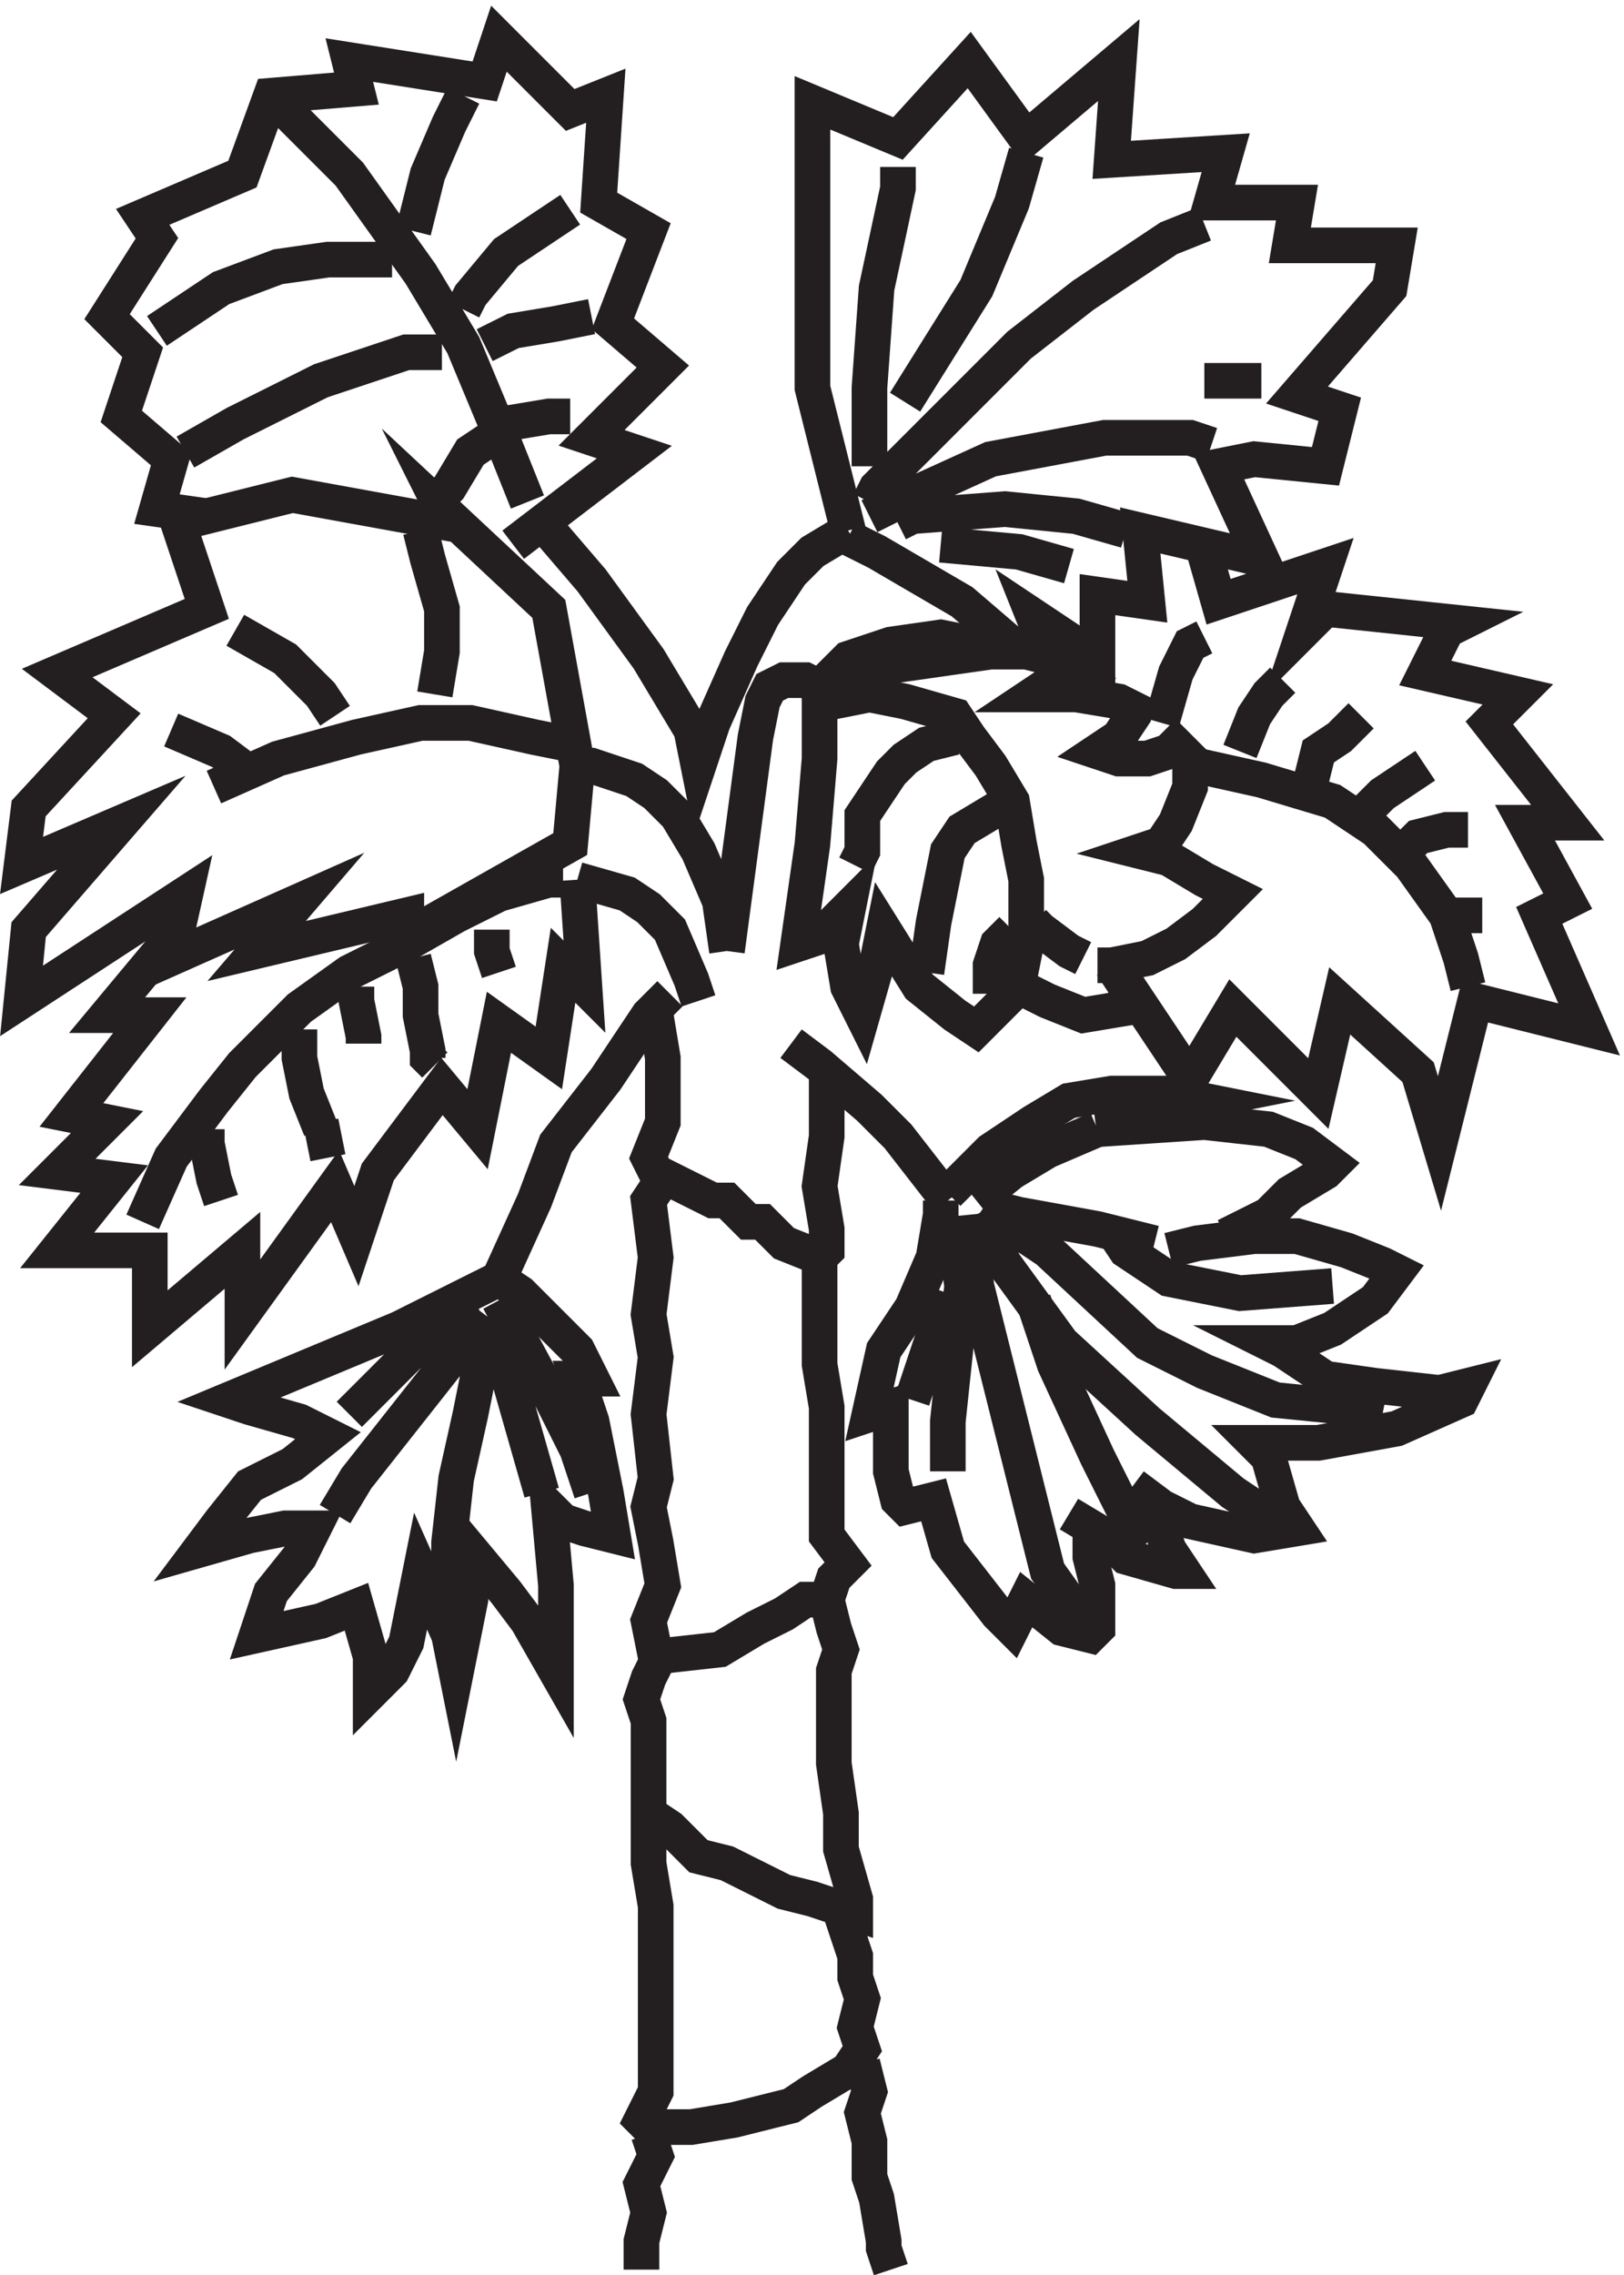<svg xmlns="http://www.w3.org/2000/svg" xml:space="preserve" width="45.47" height="63.683"><path d="M171.332 337.664v-16.5l-1.5-18-1.5-10.5-1.5-10.5 4.5 1.5 6 6-1.5-7.5 1.5-9 3-6 3 10.5 1.5 7.5 7.5-12 7.5-6 4.5-3 3 3 4.5 4.5 1.5 1.5 6-3 7.5-3 9 1.5v4.5l-3 4.5h-3m-93-10.496 1.5-9v-13.5l-3-7.5 1.5-3 6-3 6-3h3l4.5-4.5h3l3-3 1.5-1.5 7.5-3 1.5 1.5v4.5l-1.5 9 1.5 10.5v13.5" style="fill:none;stroke:#231f20;stroke-width:7.5;stroke-linecap:butt;stroke-linejoin:miter;stroke-miterlimit:10;stroke-dasharray:none;stroke-opacity:1" transform="matrix(.133 0 0 -.133 .16 63.947)"/><path d="m138.332 232.668-3-4.5 1.5-12-1.5-12 1.5-9-1.5-12 1.5-13.5-1.5-6 1.5-7.5 1.5-9-3-7.5 1.5-7.5 13.5 1.5 7.5 4.5 6 3 4.5 3h4.5l1.5 4.5 3 3-4.5 6v27l-1.5 9v24" style="fill:none;stroke:#231f20;stroke-width:7.5;stroke-linecap:butt;stroke-linejoin:miter;stroke-miterlimit:10;stroke-dasharray:none;stroke-opacity:1" transform="matrix(.133 0 0 -.133 .16 63.947)"/><path d="m136.832 130.668-1.5-3-1.5-4.5 1.5-4.5v-19.5l4.5-3 6-6 6-1.5 12-6 6-1.5 9-3v3l-3 10.5v7.5l-1.5 10.5v19.5l1.5 4.5-1.5 4.5-1.5 6" style="fill:none;stroke:#231f20;stroke-width:7.5;stroke-linecap:butt;stroke-linejoin:miter;stroke-miterlimit:10;stroke-dasharray:none;stroke-opacity:1" transform="matrix(.133 0 0 -.133 .16 63.947)"/><path d="m175.832 78.168 1.5-4.5 1.5-4.5v-4.5l1.5-4.5-1.5-6 1.5-4.5-3-4.5-7.5-4.5-4.5-3-6-1.5-6-1.5-9-1.5h-9l-1.5 1.5 3 6v39l-1.5 9v10.5m45-52.5 1.5-6-1.5-4.5 1.5-6v-7.5l1.5-4.5 1.5-9v-1.5l1.5-4.5m-51 28.5 1.5-4.5-3-6 1.5-6-1.5-6v-6m31.5 258 6-4.5 10.5-9 6-6 10.5-13.5m-1.5-.004v-3l-1.5-9-4.5-10.5-6-9-3-13.5 4.5 1.5v-13.5l1.5-6 1.5-1.5 6 1.5 3-10.5 10.5-13.5 3-3 3 6 7.5-6 6-1.5 1.5 1.5v9l-1.5 6v6" style="fill:none;stroke:#231f20;stroke-width:7.5;stroke-linecap:butt;stroke-linejoin:miter;stroke-miterlimit:10;stroke-dasharray:none;stroke-opacity:1" transform="matrix(.133 0 0 -.133 .16 63.947)"/><path d="m223.832 162.168 7.5-4.5 4.5-4.5 10.5-3h1.5l-3 4.5-1.5 4.5v4.5" style="fill:none;stroke:#231f20;stroke-width:7.5;stroke-linecap:butt;stroke-linejoin:miter;stroke-miterlimit:10;stroke-dasharray:none;stroke-opacity:1" transform="matrix(.133 0 0 -.133 .16 63.947)"/><path d="m237.332 168.164 6-4.5 6-3 13.5-3 9 1.5-3 4.5-3 10.5-3 3h13.5l16.5 3 13.5 6 1.5 3-6-1.5-13.5 1.5-10.5 1.5-9 6-3 1.5h6l7.5 3 9 6 4.5 6-3 1.5-7.5 3-10.5 3h-9l-12-1.5-6-1.5m12 3 9 4.5 4.5 4.5 7.5 4.5 1.5 1.5-6 4.5-7.5 3-13.5 1.5-22.5-1.5 7.5 1.5 7.5 3 7.5 1.5-7.5 1.5h-12l-9-1.5-7.5-4.5-9-6-4.5-4.5-4.5-4.5" style="fill:none;stroke:#231f20;stroke-width:7.5;stroke-linecap:butt;stroke-linejoin:miter;stroke-miterlimit:10;stroke-dasharray:none;stroke-opacity:1" transform="matrix(.133 0 0 -.133 .16 63.947)"/><path d="m204.332 228.164 7.5 6 7.5 4.5 10.5 4.5m-22.5-16.496 6-1.5 16.5-3 12-3" style="fill:none;stroke:#231f20;stroke-width:7.5;stroke-linecap:butt;stroke-linejoin:miter;stroke-miterlimit:10;stroke-dasharray:none;stroke-opacity:1" transform="matrix(.133 0 0 -.133 .16 63.947)"/><path d="m232.832 222.164 3-4.5 9-6 15-3 19.5 1.5m10.5-26.996-7.5 1.5-15 1.5-15 6-12 6-21 19.5-13.5 9m-1.5-1.5 6-10.5 12-16.5 18-16.5 18-15 9-6" style="fill:none;stroke:#231f20;stroke-width:7.5;stroke-linecap:butt;stroke-linejoin:miter;stroke-miterlimit:10;stroke-dasharray:none;stroke-opacity:1" transform="matrix(.133 0 0 -.133 .16 63.947)"/><path d="m240.332 156.164-4.5 6-6 12-9 19.5-4.5 13.5m10.5-67.496-7.5 10.5-6 24-9 36-1.5 15m-4.5-54.004v10.5l3 28.5-1.5 12m-9-35.996 4.5 13.5 3 9m34.5 69 7.5 1.5 6 3 6 4.5 6 6-6 3-7.5 4.5-6 1.5 4.5 1.5 3 4.5 3 7.5v6l-3 3-1.5-1.5-4.5-1.5h-6l-4.5 1.5 4.5 3 3 4.5v1.5l-3 1.5-9 1.5h-9l4.5 3 4.5 1.5-4.5 3-6 1.5h-7.5l-10.5-1.5 7.5 3-7.5 1.5-10.5-1.5-9-3-4.5-4.5-1.5-3" style="fill:none;stroke:#231f20;stroke-width:7.5;stroke-linecap:butt;stroke-linejoin:miter;stroke-miterlimit:10;stroke-dasharray:none;stroke-opacity:1" transform="matrix(.133 0 0 -.133 .16 63.947)"/><path d="m174.332 333.168 7.5 1.5 7.5-1.5 10.5-3 3-4.5 4.5-6 4.5-7.5 1.5-9 1.5-7.5v-13.5l-1.5-7.5" style="fill:none;stroke:#231f20;stroke-width:7.5;stroke-linecap:butt;stroke-linejoin:miter;stroke-miterlimit:10;stroke-dasharray:none;stroke-opacity:1" transform="matrix(.133 0 0 -.133 .16 63.947)"/><path d="m193.832 276.168 1.5 10.5 3 15 3 4.5 7.5 4.5m-30-12 1.5 3v7.5l6 9 3 3 4.5 3 6 1.5m7.5-54v6l1.5 4.5 3 3m15-6-3 1.5-6 4.5-1.5 1.5m18-10.5 15-22.5 9 15 18-18 4.5 19.5 16.5-15 4.5-15 7.5 30 24-6-10.5 24 6 3-9 16.5h9l-16.5 21 6 6-19.5 4.5 4.5 9 3 1.5-28.5 3-4.5-4.5 4.5 13.5-22.5-7.5-3 10.5m-30-22.5 3 4.5" style="fill:none;stroke:#231f20;stroke-width:7.5;stroke-linecap:butt;stroke-linejoin:miter;stroke-miterlimit:10;stroke-dasharray:none;stroke-opacity:1" transform="matrix(.133 0 0 -.133 .16 63.947)"/><path d="m250.832 319.668 13.5-3 15-4.5 9-6 7.5-7.5 7.5-10.5 3-9 1.5-6m-3 15h6m-16.5 13.5 3 3 6 1.5h4.5m-21 4.5 3 3 4.5 3 4.5 3m-24-3.004 1.5 6 4.5 3 4.5 4.5m-25.5-7.5 3 7.5 3 4.5 3 3m-25.5-8.996 3 10.5 3 6 3 1.5m-75 22.5-7.5-4.5-4.5-4.5-6-9-4.5-9-6-13.5-3-9-1.5 7.5-9 15-12 16.5-9 10.5m63-1.504 6-3 18-10.5 10.5-9 1.5-1.5m6 .004-3 7.5 13.5-9v13.5l10.5-1.5-1.5 15 25.5-6-9 19.5 7.5 1.5 15-1.5 3 12-9 3 19.5 22.5 1.5 9h-22.5l1.5 9h-18l3 10.5-24-1.5 1.5 21-19.5-16.5-12 16.5-15-16.5-18 7.5v-60l7.5-30" style="fill:none;stroke:#231f20;stroke-width:7.5;stroke-linecap:butt;stroke-linejoin:miter;stroke-miterlimit:10;stroke-dasharray:none;stroke-opacity:1" transform="matrix(.133 0 0 -.133 .16 63.947)"/><path d="m253.832 387.168-4.5 1.5h-18l-24-4.5-16.5-7.5-9-4.5m54-3-10.5 3-15 1.5-19.5-1.5-3-1.5m36-9-10.5 3-16.5 1.5m55.5 67.5-7.5-3-18-12-13.5-10.5-21-21-9-9-1.5-3m82.5 25.5h-12m-64.5 45v-4.5l-4.5-21-1.5-21v-16.5m33 66-3-10.5-7.5-18-15-24m-49.5-124.5-4.5-4.5-9-13.5-10.5-13.5-4.5-12-7.5-16.5m0 0 4.5-3 4.5-4.5 7.5-7.5 3-6h-3l3-9 3-15 1.5-9-6 1.5-4.5 1.5-3 3 1.5-16.5v-18l-6 10.5-4.5 6-7.5 9v-10.5l-3-15-1.5 7.5-6 13.5-3-15-3-6-4.5-4.5v7.5l-3 10.5-7.5-3-13.5-3 3 9 6 7.5 3 6h-6l-7.5-1.5-10.5-3 4.5 6 6 7.5 9 4.5 7.5 6-6 3-10.5 3-4.5 1.5 36 15 21 10.5" style="fill:none;stroke:#231f20;stroke-width:7.5;stroke-linecap:butt;stroke-linejoin:miter;stroke-miterlimit:10;stroke-dasharray:none;stroke-opacity:1" transform="matrix(.133 0 0 -.133 .16 63.947)"/><path d="m123.332 166.664-3 9-6 12-10.5 19.5m9-40.496-3 10.5-6 21v4.5m-3-4.504-3-15-3-13.5-1.5-13.5v-16.5m-24 22.504 4.5 7.5 22.5 28.5 4.5 6m-28.5-21.004 4.5 4.5 9 9 9 6 4.5 3m46.5 64.504-1.5 4.5-4.5 10.5-4.5 4.5-4.5 3-10.5 3m0 0 1.5-22.5-4.5 4.5-3-19.5-10.5 7.5-4.5-22.5-7.5 9-13.5-18-4.5-13.5-4.5 10.5-19.5-27v13.5l-19.5-16.5v16.5h-19.5l12 15-12 1.5 10.5 10.5-7.5 1.5 16.5 21h-9l15 18" style="fill:none;stroke:#231f20;stroke-width:7.5;stroke-linecap:butt;stroke-linejoin:miter;stroke-miterlimit:10;stroke-dasharray:none;stroke-opacity:1" transform="matrix(.133 0 0 -.133 .16 63.947)"/><path d="M42.332 243.164v-3l1.5-7.5 1.5-4.5m16.5 36.004v-6l1.5-7.5 3-7.5m7.5 30v-3l1.5-7.5v-1.5m-9-16.504 1.5-7.5m18 42.004 1.5-6v-6l1.5-7.5v-1.5l1.5-1.5m12 28.5v-4.5l1.5-4.5m67.5 59.996-3 1.5h-4.5l-3-1.5-1.5-3-1.5-7.5-6-45m0 .004-1.5 10.5-4.5 10.5-4.5 7.5-4.5 4.5-4.5 3-9 3h-3m0 0-6 33-22.5 21 1.5-3-33 6-24-6 6-18-31.5-13.5 12-9-18-19.5-1.5-12 21 9-19.5-22.5-1.5-15 34.5 22.5-3-13.5 27 12-9-10.5 31.5 7.5v-4.5l34.5 19.5 1.5 16.5" style="fill:none;stroke:#231f20;stroke-width:7.5;stroke-linecap:butt;stroke-linejoin:miter;stroke-miterlimit:10;stroke-dasharray:none;stroke-opacity:1" transform="matrix(.133 0 0 -.133 .16 63.947)"/><path d="M117.332 295.668h-3l-10.5-3-9-4.5-10.5-6-12-6-10.5-7.5-12-12-6-7.5-9-12-6-13.5m90 100.5-7.5 1.5-13.5 3h-10.5l-13.5-3-16.5-4.5-13.5-6" style="fill:none;stroke:#231f20;stroke-width:7.5;stroke-linecap:butt;stroke-linejoin:miter;stroke-miterlimit:10;stroke-dasharray:none;stroke-opacity:1" transform="matrix(.133 0 0 -.133 .16 63.947)"/><path d="m51.332 318.168-6 4.5-10.5 4.5m34.5 3-3 4.5-7.5 7.5-10.5 6m42-13.5 1.5 9v9l-3 10.5-1.5 6" style="fill:none;stroke:#231f20;stroke-width:7.5;stroke-linecap:butt;stroke-linejoin:miter;stroke-miterlimit:10;stroke-dasharray:none;stroke-opacity:1" transform="matrix(.133 0 0 -.133 .16 63.947)"/><path d="m106.832 366.164 25.5 19.5-9 3 15 15-10.5 9 7.5 19.5-10.5 6 1.5 22.5-7.5-3-15 15-3-9-28.5 4.5 1.5-6-18-1.5-6-16.5-21-9 3-4.5-10.5-16.5 7.5-7.5-4.5-13.5 10.5-9-3-10.5 10.5-1.5" style="fill:none;stroke:#231f20;stroke-width:7.5;stroke-linecap:butt;stroke-linejoin:miter;stroke-miterlimit:10;stroke-dasharray:none;stroke-opacity:1" transform="matrix(.133 0 0 -.133 .16 63.947)"/><path d="m109.832 375.164-6 15-7.5 18-9 15-15 21-13.5 13.5m37.5 3.004-3-6-4.5-10.5-3-12m33 4.5-4.5-3-9-6-7.5-9-1.5-3m27-1.5-7.5-1.5-9-1.5-6-3m18-15h-4.5l-9-1.5" style="fill:none;stroke:#231f20;stroke-width:7.5;stroke-linecap:butt;stroke-linejoin:miter;stroke-miterlimit:10;stroke-dasharray:none;stroke-opacity:1" transform="matrix(.133 0 0 -.133 .16 63.947)"/><path d="m102.332 388.668-4.5-3-4.5-7.5-1.5-1.5m0 30h-7.5l-18-6-18-9-10.5-6m43.5 40.5h-13.5l-10.5-1.5-12-4.5-13.5-9" style="fill:none;stroke:#231f20;stroke-width:7.5;stroke-linecap:butt;stroke-linejoin:miter;stroke-miterlimit:10;stroke-dasharray:none;stroke-opacity:1" transform="matrix(.133 0 0 -.133 .16 63.947)"/></svg>
